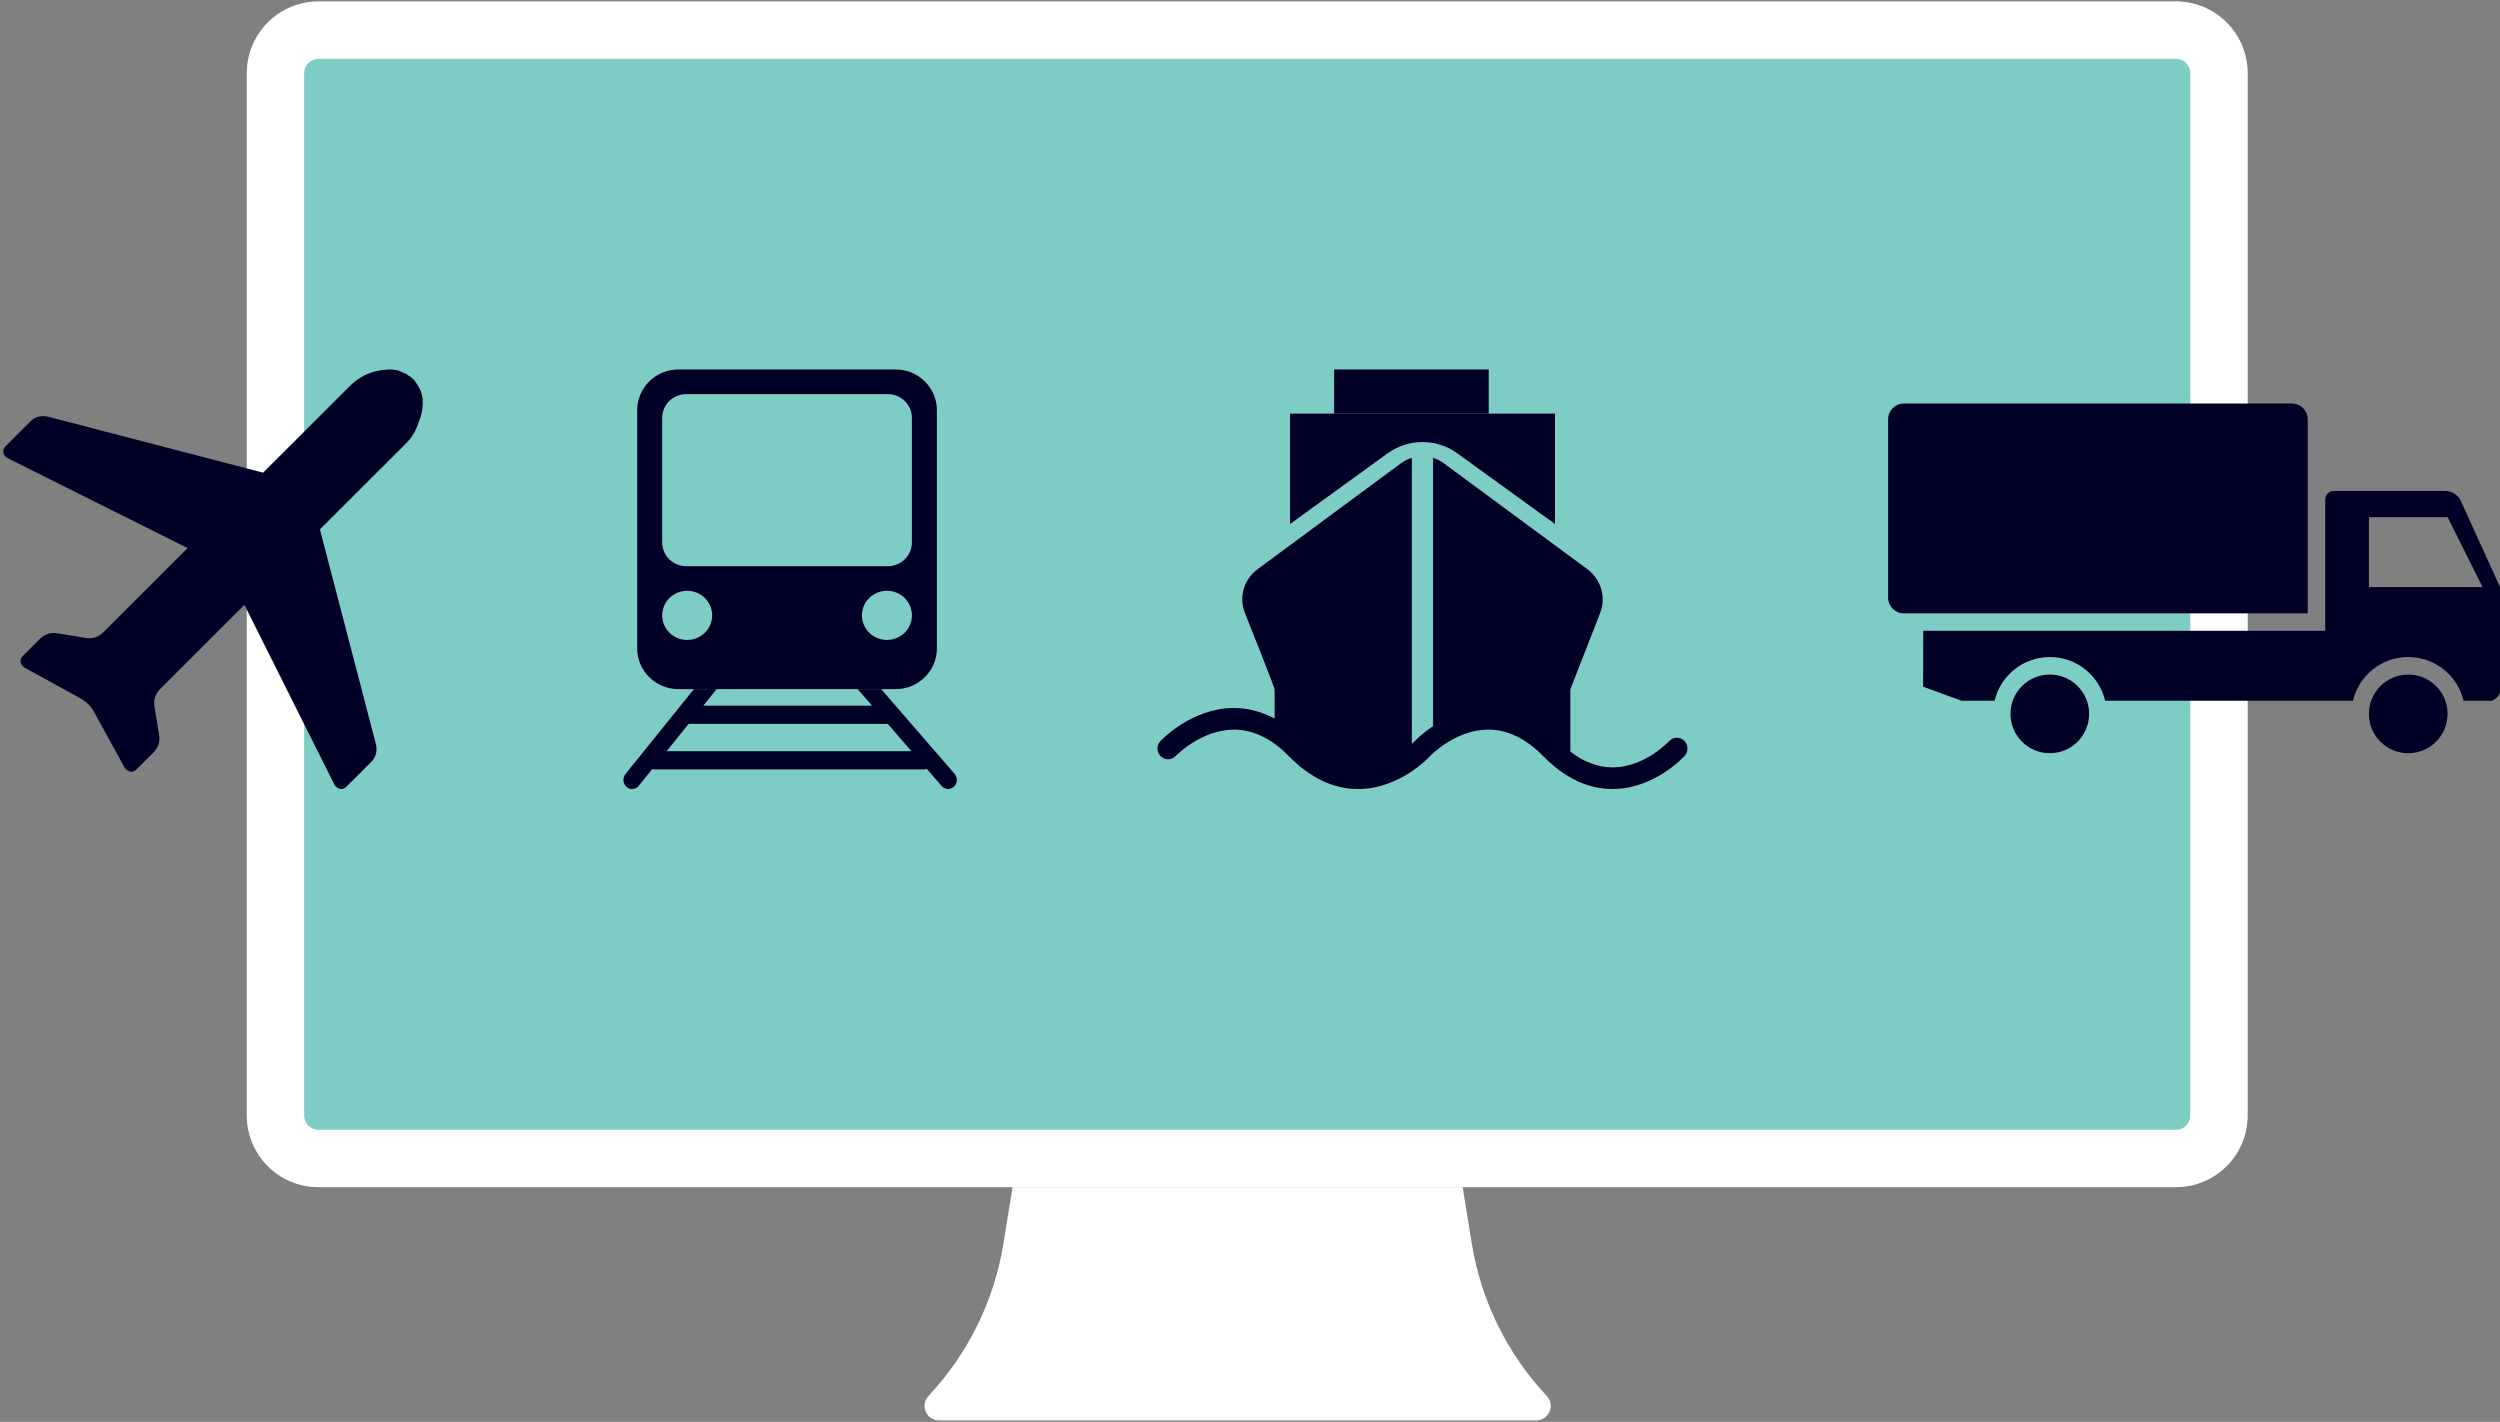 <?xml version="1.0" encoding="UTF-8"?>
<svg xmlns="http://www.w3.org/2000/svg" width="160" height="91" viewBox="0 0 160 91" fill="none">
  <rect x="0" y="0" width="160" height="91" fill="#808080" stroke="none"/>
  <path d="M15.797 4.681C15.797 2.148 17.851 0.094 20.384 0.094H139.261C141.794 0.094 143.847 2.148 143.847 4.681V71.389C143.847 73.922 141.794 75.976 139.261 75.976H20.384C17.851 75.976 15.797 73.922 15.797 71.389V4.681Z" fill="#7ECDC4"></path>
  <path fill-rule="evenodd" clip-rule="evenodd" d="M139.261 3.764H20.384C19.877 3.764 19.466 4.174 19.466 4.681V71.389C19.466 71.896 19.877 72.307 20.384 72.307H139.261C139.767 72.307 140.178 71.896 140.178 71.389V4.681C140.178 4.174 139.767 3.764 139.261 3.764ZM20.384 0.094C17.851 0.094 15.797 2.148 15.797 4.681V71.389C15.797 73.922 17.851 75.976 20.384 75.976H139.261C141.794 75.976 143.847 73.922 143.847 71.389V4.681C143.847 2.148 141.794 0.094 139.261 0.094H20.384Z" fill="white"></path>
  <path d="M59.423 89.341C61.957 86.64 63.627 83.245 64.219 79.589L64.804 75.976H93.611L94.195 79.589C94.787 83.245 96.457 86.64 98.992 89.341C99.549 89.934 99.128 90.906 98.314 90.906H60.1C59.286 90.906 58.865 89.934 59.423 89.341Z" fill="white"></path>
  <path fill-rule="evenodd" clip-rule="evenodd" d="M21.761 50.489C21.909 50.518 22.042 50.474 22.16 50.356L23.756 48.762C24.052 48.466 24.155 48.097 24.066 47.654L20.475 33.882L26.017 28.347C26.312 28.051 26.534 27.712 26.681 27.328C27.184 26.177 27.184 25.262 26.682 24.582C26.622 24.464 26.548 24.36 26.46 24.272C26.371 24.184 26.253 24.095 26.105 24.007C26.076 23.977 26.031 23.948 25.972 23.918C25.913 23.888 25.839 23.859 25.75 23.829C25.485 23.682 25.16 23.623 24.775 23.652C24.391 23.682 24.066 23.741 23.8 23.829L23.357 24.007C23.002 24.184 22.677 24.42 22.381 24.715L16.839 30.251L3.052 26.663C2.609 26.575 2.24 26.678 1.944 26.974L0.348 28.568C0.23 28.686 0.185 28.819 0.215 28.966C0.244 29.114 0.333 29.232 0.481 29.32L12.008 35.077L6.643 40.437C6.318 40.761 5.948 40.894 5.535 40.835L3.628 40.525C3.214 40.466 2.845 40.599 2.52 40.923L1.456 41.986C1.337 42.105 1.293 42.237 1.323 42.385C1.352 42.533 1.441 42.651 1.589 42.739L5.136 44.688C5.519 44.894 5.815 45.19 6.022 45.573L7.973 49.116C8.061 49.264 8.18 49.352 8.328 49.382C8.476 49.411 8.608 49.367 8.726 49.249L9.79 48.186C10.116 47.861 10.248 47.493 10.189 47.079L9.879 45.175C9.82 44.761 9.953 44.393 10.278 44.068L15.643 38.709L21.406 50.223C21.495 50.371 21.613 50.459 21.761 50.489Z" fill="#000027"></path>
  <path fill-rule="evenodd" clip-rule="evenodd" d="M58.36 34.721V26.738C58.36 25.903 57.669 25.223 56.822 25.223H43.918C43.07 25.223 42.38 25.903 42.38 26.738V34.721C42.38 35.557 43.07 36.236 43.918 36.236H56.822C57.669 36.236 58.36 35.557 58.36 34.721ZM58.364 39.384C58.364 38.515 57.646 37.81 56.764 37.81C55.882 37.81 55.164 38.515 55.164 39.384C55.164 40.252 55.882 40.957 56.764 40.957C57.646 40.957 58.364 40.252 58.364 39.384ZM45.579 39.384C45.579 38.515 44.861 37.81 43.979 37.81C43.097 37.81 42.38 38.515 42.38 39.384C42.38 40.252 43.097 40.957 43.979 40.957C44.861 40.957 45.579 40.252 45.579 39.384ZM40.78 41.502V26.246C40.78 24.811 41.964 23.645 43.421 23.645H57.318C58.776 23.645 59.96 24.811 59.96 26.246V41.502C59.96 42.937 58.776 44.104 57.318 44.104H43.421C41.964 44.104 40.78 42.937 40.78 41.502Z" fill="#000027"></path>
  <path fill-rule="evenodd" clip-rule="evenodd" d="M42.662 48.078L44.073 46.326H56.816L58.335 48.078H42.662ZM56.395 44.103H54.892L55.81 45.162H45.012L45.83 44.146C45.841 44.133 45.849 44.117 45.858 44.103H44.409L40.03 49.54C39.832 49.786 39.862 50.153 40.098 50.36C40.202 50.452 40.33 50.497 40.456 50.497C40.614 50.497 40.772 50.426 40.882 50.289L41.739 49.226C41.779 49.235 41.819 49.241 41.862 49.241H59.13C59.194 49.241 59.256 49.227 59.315 49.206L60.268 50.306C60.377 50.432 60.528 50.497 60.68 50.497C60.814 50.497 60.948 50.447 61.054 50.346C61.282 50.131 61.3 49.763 61.093 49.524L56.395 44.103Z" fill="#000027"></path>
  <path fill-rule="evenodd" clip-rule="evenodd" d="M99.52 26.472H82.561V33.539L88.819 29.004C89.483 28.534 90.246 28.291 91.039 28.291C91.835 28.291 92.599 28.536 93.248 28.999L99.52 33.536V26.472Z" fill="#000027"></path>
  <path fill-rule="evenodd" clip-rule="evenodd" d="M85.384 26.472H95.277V23.645H85.384V26.472Z" fill="#000027"></path>
  <path fill-rule="evenodd" clip-rule="evenodd" d="M107.782 47.399C107.508 47.139 107.079 47.155 106.823 47.433C106.808 47.45 105.29 49.078 103.268 49.113H103.204C102.279 49.113 101.373 48.772 100.502 48.103V44.118L102.402 39.253C102.802 38.256 102.483 37.108 101.621 36.45L92.382 29.634C92.174 29.483 91.949 29.372 91.715 29.299V46.474C91.009 46.946 90.582 47.391 90.542 47.433C90.539 47.436 90.465 47.511 90.358 47.611V29.298C90.121 29.371 89.893 29.482 89.682 29.634L80.456 36.45C79.594 37.101 79.275 38.249 79.683 39.253C79.683 39.253 81.575 43.993 81.575 44.118V45.989C80.743 45.544 79.875 45.312 78.975 45.312H78.916C76.256 45.341 74.347 47.341 74.268 47.426C74.009 47.701 74.018 48.138 74.288 48.402C74.557 48.668 74.986 48.658 75.246 48.384C75.262 48.368 76.857 46.713 78.942 46.696H78.974C80.2 46.696 81.382 47.267 82.486 48.394C83.855 49.79 85.346 50.497 86.92 50.497C86.954 50.497 86.99 50.497 87.024 50.496C89.628 50.445 91.46 48.459 91.528 48.383C91.544 48.367 93.116 46.719 95.212 46.696H95.255C96.482 46.696 97.664 47.267 98.768 48.394C100.136 49.79 101.627 50.497 103.202 50.497C103.236 50.497 103.271 50.497 103.305 50.496C105.91 50.445 107.741 48.459 107.817 48.375C108.072 48.094 108.055 47.659 107.782 47.399Z" fill="#000027"></path>
  <path fill-rule="evenodd" clip-rule="evenodd" d="M156.484 31.421C156.894 31.421 157.268 31.645 157.464 31.999L157.503 32.077L160.002 37.575V44.288C160.002 44.474 159.678 44.797 159.485 44.842L159.442 44.847L157.667 44.847C157.288 43.244 155.847 42.05 154.128 42.05C152.408 42.05 150.968 43.244 150.589 44.847H134.73C134.352 43.244 132.911 42.05 131.192 42.05C129.472 42.05 128.031 43.244 127.653 44.847L125.538 44.847L123.08 43.948L123.088 40.372H148.813V31.981C148.813 31.694 149.029 31.457 149.308 31.425L149.373 31.421H156.484ZM156.646 33.099H151.611V37.574H158.883L156.646 33.099Z" fill="#000027"></path>
  <path fill-rule="evenodd" clip-rule="evenodd" d="M120.84 38.253C120.84 38.805 121.288 39.253 121.84 39.253H147.693V26.827C147.693 26.275 147.245 25.827 146.693 25.827H121.84C121.288 25.827 120.84 26.275 120.84 26.827V38.253Z" fill="#000027"></path>
  <circle cx="131.187" cy="45.688" r="2.517" fill="#000027"></circle>
  <circle cx="154.128" cy="45.688" r="2.517" fill="#000027"></circle>
</svg>

